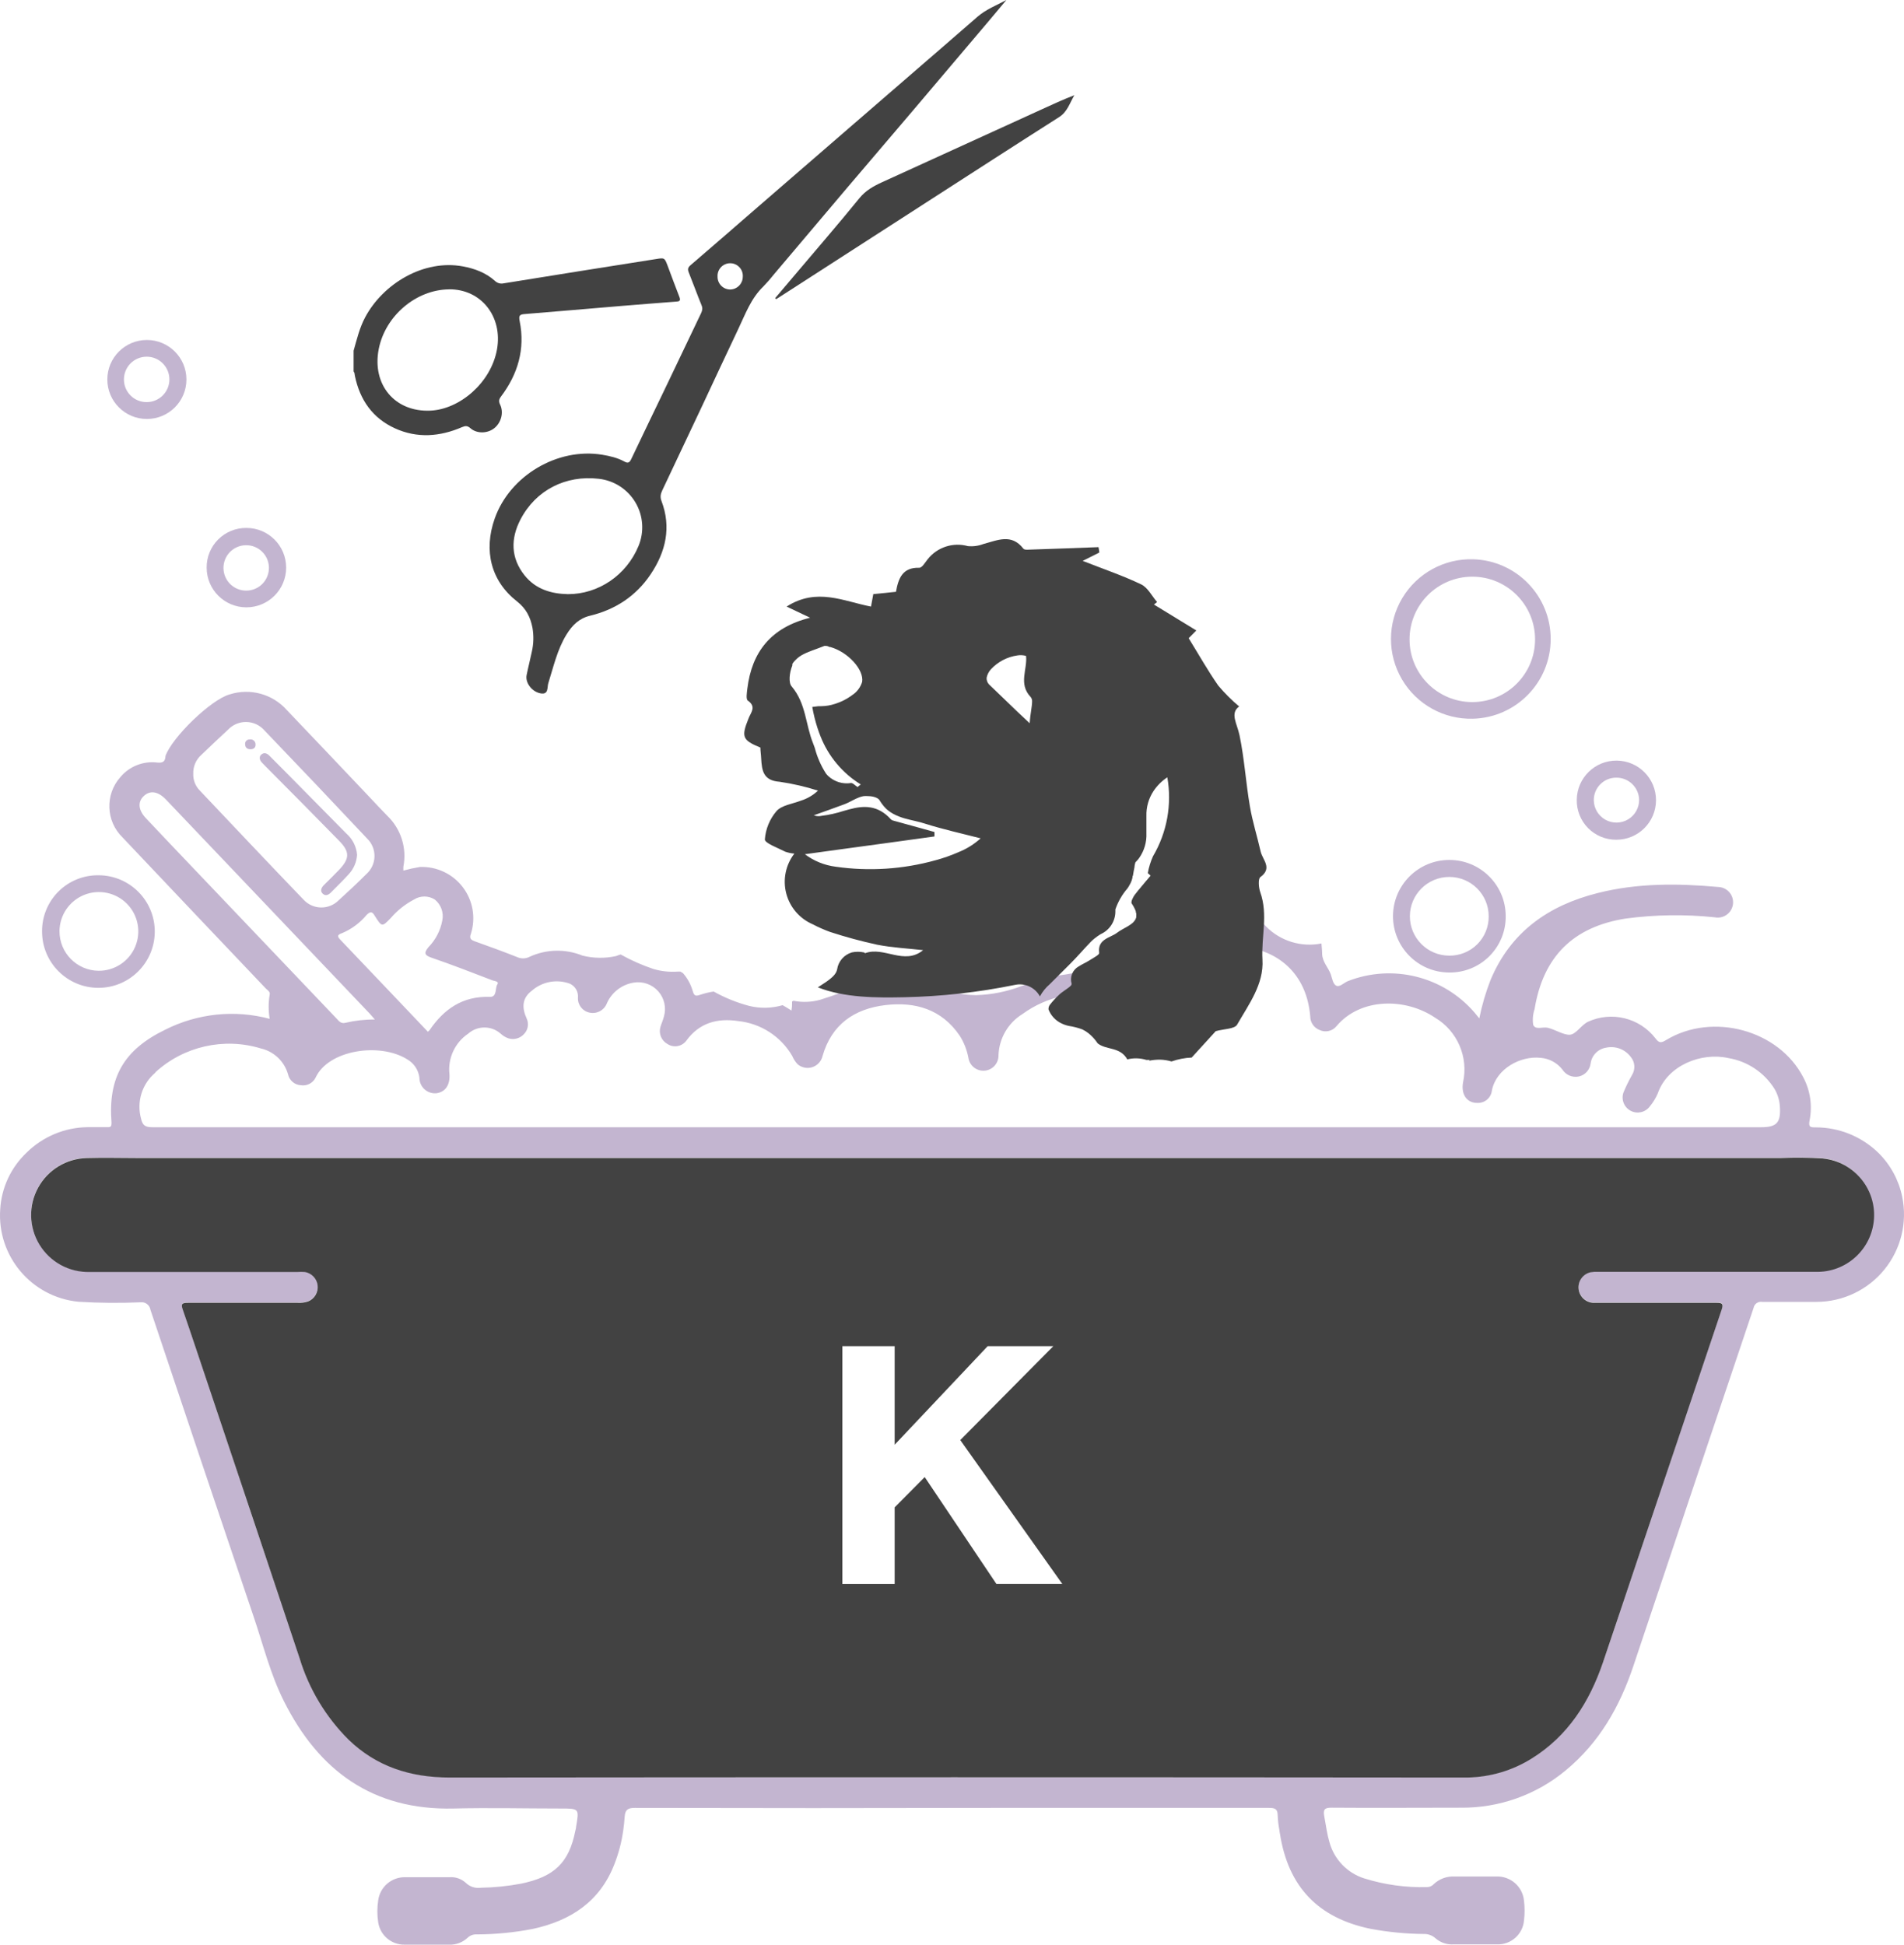 <?xml version="1.0" encoding="UTF-8"?>
<svg width="140px" height="143px" viewBox="0 0 140 143" version="1.1" xmlns="http://www.w3.org/2000/svg" xmlns:xlink="http://www.w3.org/1999/xlink">
    <title>Group Copy 2</title>
    <g id="Page-1" stroke="none" stroke-width="1" fill="none" fill-rule="evenodd">
        <g id="Group-Copy-2" fill-rule="nonzero">
            <g id="Group-2-Copy" transform="translate(0, 25)">
                <g id="_2mbKzt" fill="#C3B5D0">
                    <path d="M139.867,62.997 C139.616,61.779 139.012,60.662 138.128,59.785 C136.896,58.578 135.239,57.901 133.513,57.9 C133.129,57.9 132.959,57.9 133.057,57.388 C133.273,56.311 133.11,55.193 132.595,54.222 C130.801,50.744 125.929,49.407 122.503,51.482 C122.15,51.697 121.991,51.717 121.724,51.354 C120.557,49.844 118.501,49.338 116.765,50.134 C116.252,50.385 115.893,51.051 115.437,51.087 C114.981,51.123 114.37,50.713 113.801,50.575 C113.432,50.493 112.904,50.759 112.735,50.36 C112.677,49.971 112.712,49.574 112.837,49.202 C113.468,45.34 115.688,43.142 119.555,42.543 C121.714,42.256 123.9,42.225 126.067,42.451 C126.487,42.541 126.922,42.386 127.19,42.05 C127.457,41.713 127.509,41.255 127.326,40.867 C127.142,40.479 126.753,40.229 126.324,40.222 C123.355,39.956 120.401,39.93 117.483,40.668 C113.858,41.575 111.068,43.531 109.591,47.081 C109.238,47.992 108.963,48.931 108.771,49.888 L108.417,49.453 C106.118,46.787 102.384,45.862 99.104,47.148 C98.812,47.271 98.499,47.609 98.253,47.481 C98.007,47.353 97.961,46.969 97.853,46.651 C97.668,46.139 97.253,45.765 97.217,45.171 C97.217,44.904 97.186,44.658 97.166,44.377 C95.691,44.671 94.166,44.208 93.105,43.142 C93.033,43.06 92.956,42.983 92.879,42.906 L92.684,42.794 C92.382,42.702 92.079,42.625 91.771,42.563 C90.693,42.484 89.609,42.51 88.536,42.64 C87.12,42.84 85.726,43.171 84.372,43.629 C83.346,44.141 82.474,44.914 81.505,45.545 C80.167,46.42 78.751,46.636 77.239,46.8 C76.516,46.982 75.808,47.218 75.121,47.506 C74.049,47.918 72.915,48.145 71.767,48.178 C70.762,48.169 69.769,47.963 68.844,47.573 C68.048,47.267 67.226,47.036 66.388,46.882 C65.923,46.848 65.457,46.848 64.993,46.882 C64.522,46.981 64.057,47.111 63.603,47.271 C62.539,47.75 61.446,48.164 60.331,48.51 C59.686,48.696 59.005,48.724 58.347,48.592 L58.239,48.644 L58.239,48.797 C58.239,48.931 58.239,49.059 58.198,49.31 C57.983,49.171 57.762,49.038 57.547,48.915 C56.75,49.146 55.907,49.166 55.101,48.972 C54.184,48.731 53.302,48.374 52.475,47.911 C52.143,47.962 51.815,48.041 51.496,48.147 C51.199,48.249 51.045,48.27 50.942,47.896 C50.804,47.402 50.557,46.945 50.219,46.559 L50.029,46.446 L49.84,46.446 C49.238,46.489 48.634,46.425 48.055,46.257 C47.217,45.976 46.406,45.617 45.635,45.186 C45.522,45.222 45.409,45.258 45.296,45.304 C44.481,45.484 43.634,45.472 42.824,45.268 C41.574,44.76 40.169,44.792 38.943,45.355 C38.695,45.486 38.404,45.51 38.137,45.422 C37.076,45.002 35.999,44.602 34.922,44.223 C34.615,44.115 34.497,44.003 34.625,43.665 C34.996,42.493 34.774,41.214 34.028,40.236 C33.282,39.258 32.106,38.705 30.876,38.752 C30.467,38.819 30.061,38.908 29.661,39.018 C29.655,38.921 29.655,38.824 29.661,38.726 C29.929,37.355 29.478,35.941 28.466,34.977 C28.02,34.521 27.584,34.055 27.148,33.589 C25.133,31.468 23.123,29.337 21.102,27.226 C20.052,26.036 18.395,25.579 16.882,26.064 C15.508,26.443 12.631,29.239 12.164,30.602 C12.163,30.619 12.163,30.636 12.164,30.653 C12.133,31.037 11.918,31.109 11.559,31.073 C10.53,30.948 9.509,31.353 8.846,32.149 C7.709,33.436 7.783,35.389 9.016,36.585 C12.516,40.287 16.026,43.987 19.543,47.686 C19.666,47.814 19.882,47.921 19.83,48.137 C19.73,48.727 19.73,49.329 19.83,49.919 C17.255,49.232 14.516,49.519 12.138,50.723 C9.103,52.199 7.939,54.227 8.2,57.562 C8.2,57.828 8.149,57.89 7.913,57.885 C7.426,57.885 6.934,57.885 6.446,57.885 C4.755,57.904 3.137,58.582 1.939,59.775 C0.795,60.865 0.108,62.348 0.016,63.924 C-0.226,67.369 2.319,70.381 5.759,70.722 C7.279,70.815 8.802,70.829 10.323,70.763 C10.679,70.714 11.009,70.961 11.062,71.316 C13.574,78.829 16.101,86.342 18.641,93.855 C19.354,95.95 19.877,98.112 20.877,100.095 C23.441,105.217 27.42,108.127 33.353,107.988 C35.984,107.922 38.614,107.988 41.24,107.988 C42.589,107.988 42.589,107.988 42.358,109.336 C42.358,109.443 42.322,109.54 42.301,109.638 C41.835,111.974 40.763,113.003 38.327,113.51 C37.35,113.695 36.358,113.797 35.363,113.813 C34.954,113.874 34.54,113.739 34.245,113.449 C33.92,113.155 33.488,113.007 33.05,113.039 C31.963,113.039 30.871,113.039 29.784,113.039 C28.791,113.025 27.944,113.752 27.81,114.735 C27.725,115.273 27.725,115.821 27.81,116.359 C27.953,117.309 28.776,118.009 29.738,117.998 C30.825,117.998 31.912,117.998 33.004,117.998 C33.516,118.023 34.016,117.838 34.389,117.486 C34.565,117.318 34.803,117.231 35.045,117.245 C36.434,117.24 37.82,117.105 39.184,116.84 C41.958,116.236 44.101,114.842 45.168,112.102 C45.484,111.301 45.705,110.465 45.824,109.612 C45.876,109.279 45.906,108.936 45.932,108.588 C45.968,108.075 46.163,107.942 46.681,107.942 C55.429,107.963 64.179,107.963 72.931,107.942 C79.731,107.942 86.527,107.942 93.32,107.942 C93.73,107.942 93.935,108.014 93.946,108.454 C93.96,108.833 94.003,109.21 94.074,109.581 C94.074,109.669 94.105,109.761 94.115,109.848 C94.725,113.751 96.925,116.041 100.781,116.835 C102.072,117.076 103.381,117.203 104.694,117.214 C105.011,117.204 105.32,117.318 105.555,117.532 C105.913,117.844 106.379,118.004 106.853,117.977 C107.925,117.977 108.991,117.977 110.063,117.977 C111.09,118.02 111.968,117.248 112.058,116.225 C112.117,115.741 112.117,115.25 112.058,114.765 C111.958,113.721 111.055,112.939 110.006,112.988 C108.981,112.988 107.955,112.988 106.93,112.988 C106.379,112.963 105.841,113.16 105.437,113.536 C105.308,113.684 105.121,113.768 104.925,113.767 C103.361,113.809 101.802,113.593 100.309,113.126 C99.049,112.726 98.082,111.709 97.745,110.432 C97.665,110.154 97.6,109.872 97.551,109.587 C97.489,109.243 97.438,108.905 97.371,108.562 C97.279,108.05 97.402,107.922 97.925,107.927 C101.079,107.952 104.232,107.927 107.386,107.927 C110.212,107.962 112.958,106.989 115.129,105.181 C117.606,103.132 119.104,100.489 120.104,97.497 C123.04,88.724 125.985,79.951 128.939,71.178 C128.994,70.878 129.28,70.679 129.58,70.732 C130.913,70.732 132.252,70.732 133.58,70.732 C135.513,70.726 137.341,69.853 138.559,68.354 C139.778,66.855 140.258,64.888 139.867,62.997 Z M28.733,42.507 C29.21,41.952 29.788,41.491 30.435,41.149 C30.904,40.849 31.505,40.849 31.974,41.149 C32.429,41.519 32.641,42.112 32.522,42.686 C32.384,43.431 32.027,44.117 31.497,44.658 C31.143,45.099 31.23,45.247 31.738,45.427 C33.24,45.939 34.727,46.523 36.214,47.092 C36.358,47.148 36.727,47.158 36.563,47.399 C36.399,47.64 36.563,48.326 36.02,48.306 C34.025,48.234 32.64,49.197 31.574,50.77 C31.54,50.806 31.502,50.839 31.461,50.867 L28.753,48.019 C27.528,46.728 26.307,45.457 25.071,44.151 C24.815,43.885 24.733,43.757 25.174,43.608 C25.866,43.312 26.478,42.855 26.958,42.276 C27.225,42.015 27.364,42.01 27.558,42.348 C28.081,43.178 28.092,43.168 28.733,42.507 Z M14.81,30.505 C15.461,29.885 16.108,29.26 16.774,28.65 C17.124,28.283 17.613,28.08 18.12,28.091 C18.627,28.101 19.107,28.325 19.441,28.707 C21.971,31.343 24.488,33.995 26.994,36.662 C27.351,37.007 27.547,37.485 27.536,37.981 C27.526,38.476 27.309,38.945 26.938,39.275 C26.271,39.94 25.589,40.581 24.887,41.216 C24.543,41.556 24.076,41.741 23.593,41.731 C23.109,41.72 22.651,41.514 22.323,41.16 C19.759,38.496 17.231,35.812 14.687,33.127 C14.367,32.802 14.194,32.359 14.21,31.903 C14.19,31.371 14.41,30.857 14.81,30.505 Z M14.374,39.008 C13.157,37.734 11.944,36.455 10.733,35.171 C10.174,34.582 10.108,33.983 10.559,33.548 C11.01,33.112 11.585,33.168 12.174,33.763 L27.194,49.545 L27.564,49.97 C26.835,49.962 26.108,50.043 25.4,50.211 C25.066,50.298 24.923,50.083 24.748,49.899 L14.374,39.008 Z M11.41,53.864 C13.503,51.94 16.459,51.268 19.179,52.096 C20.137,52.317 20.9,53.038 21.174,53.981 C21.267,54.438 21.657,54.775 22.123,54.801 C22.567,54.872 23.006,54.646 23.205,54.243 C24.148,52.194 27.933,51.64 29.938,52.895 C30.435,53.179 30.77,53.68 30.84,54.248 C30.838,54.563 30.967,54.864 31.195,55.081 C31.423,55.299 31.731,55.412 32.045,55.395 C32.727,55.329 33.112,54.796 33.045,53.966 C32.924,52.799 33.457,51.661 34.43,51.005 C35.11,50.407 36.129,50.407 36.809,51.005 C36.974,51.16 37.17,51.279 37.384,51.354 C37.791,51.479 38.234,51.36 38.522,51.046 C38.823,50.744 38.905,50.287 38.727,49.899 C38.363,49.105 38.378,48.393 39.107,47.85 C39.874,47.176 40.95,46.979 41.907,47.337 C42.3,47.52 42.537,47.93 42.496,48.362 C42.468,48.891 42.833,49.36 43.353,49.463 C43.894,49.579 44.438,49.28 44.63,48.761 C44.99,47.96 45.73,47.394 46.599,47.255 C47.271,47.144 47.953,47.386 48.403,47.897 C48.854,48.407 49.009,49.114 48.814,49.766 C48.752,50.017 48.629,50.278 48.563,50.508 C48.416,50.996 48.63,51.521 49.076,51.768 C49.525,52.065 50.127,51.965 50.455,51.538 C51.419,50.206 52.747,49.853 54.28,50.083 C55.937,50.255 57.412,51.207 58.25,52.644 C58.344,52.869 58.478,53.076 58.644,53.254 C58.943,53.512 59.354,53.595 59.73,53.473 C60.105,53.352 60.39,53.043 60.48,52.66 C61.147,50.324 62.829,49.182 65.095,48.91 C67.29,48.649 69.239,49.207 70.567,51.159 C70.878,51.652 71.093,52.2 71.203,52.772 C71.282,53.356 71.803,53.776 72.39,53.732 C72.978,53.687 73.429,53.192 73.418,52.603 C73.46,51.36 74.122,50.219 75.182,49.566 C77.015,48.228 79.344,47.764 81.551,48.295 C82.154,48.435 82.722,48.698 83.218,49.069 C84.172,49.771 84.91,49.52 85.269,48.393 C86.055,45.985 88.381,44.42 90.91,44.597 C93.607,44.689 95.587,46.216 96.176,48.695 C96.255,49.032 96.31,49.374 96.34,49.719 C96.333,50.174 96.612,50.584 97.038,50.744 C97.468,50.944 97.979,50.823 98.274,50.452 C100.048,48.357 103.345,48.362 105.525,49.837 C107.162,50.817 107.988,52.734 107.576,54.596 C107.417,55.498 107.878,56.133 108.673,56.102 C109.202,56.105 109.646,55.706 109.699,55.18 C110.017,53.587 111.806,52.619 113.288,52.788 C113.915,52.838 114.491,53.149 114.878,53.643 C115.136,54.055 115.624,54.26 116.099,54.156 C116.553,54.051 116.894,53.675 116.955,53.213 C117.032,52.613 117.495,52.135 118.093,52.04 C118.773,51.892 119.478,52.152 119.898,52.706 C120.228,53.09 120.265,53.644 119.991,54.068 C119.76,54.476 119.555,54.896 119.375,55.329 C119.189,55.847 119.413,56.423 119.9,56.68 C120.387,56.938 120.99,56.798 121.314,56.353 C121.554,56.064 121.751,55.741 121.898,55.395 C122.611,53.346 125.088,52.358 127.078,52.803 C128.487,53.036 129.728,53.865 130.483,55.078 C130.711,55.466 130.844,55.903 130.872,56.353 C130.954,57.547 130.652,57.89 129.488,57.89 L70.516,57.89 L70.516,57.89 L46.337,57.89 C34.625,57.89 22.909,57.89 11.19,57.89 C10.677,57.89 10.477,57.746 10.369,57.25 C10.033,56.017 10.443,54.702 11.421,53.879 L11.41,53.864 Z M137.754,64.534 C137.633,66.779 135.759,68.529 133.508,68.499 C128.175,68.499 122.842,68.499 117.509,68.499 C117.322,68.488 117.134,68.499 116.95,68.529 C116.374,68.662 115.995,69.212 116.078,69.797 C116.161,70.381 116.678,70.805 117.268,70.773 C118.678,70.773 120.083,70.773 121.493,70.773 C123.073,70.773 124.647,70.773 126.226,70.773 C126.626,70.773 126.739,70.819 126.59,71.285 C124.597,77.159 122.62,83.036 120.657,88.917 C119.724,91.688 118.806,94.465 117.863,97.231 C116.868,100.146 115.299,102.646 112.601,104.305 C111.191,105.181 109.57,105.659 107.909,105.688 L107.289,105.688 C82.541,105.688 57.795,105.688 33.05,105.688 C30.184,105.688 27.697,104.884 25.62,102.897 C23.95,101.231 22.717,99.179 22.03,96.924 C19.812,90.275 17.59,83.631 15.364,76.992 C14.723,75.091 14.097,73.186 13.441,71.29 C13.277,70.829 13.405,70.778 13.831,70.778 C16.518,70.778 19.205,70.778 21.887,70.778 C22.151,70.796 22.416,70.761 22.666,70.676 C23.133,70.481 23.413,70 23.354,69.498 C23.294,68.997 22.909,68.595 22.41,68.514 C22.224,68.501 22.037,68.501 21.851,68.514 C16.761,68.514 11.672,68.514 6.585,68.514 C4.268,68.569 2.345,66.738 2.289,64.424 C2.235,62.109 4.068,60.189 6.385,60.134 C7.682,60.103 8.98,60.134 10.272,60.134 L42.096,60.134 C49.959,60.134 57.822,60.134 65.685,60.134 L89.787,60.134 L130.903,60.134 C131.952,60.087 133.003,60.098 134.052,60.164 C136.255,60.401 137.884,62.324 137.754,64.534 L137.754,64.534 Z" id="Shape"></path>
                    <path d="M108.304,27.851 C106.166,27.908 104.166,26.798 103.084,24.955 C102.002,23.112 102.009,20.827 103.103,18.99 C104.196,17.154 106.202,16.056 108.34,16.126 C111.514,16.229 114.031,18.834 114.021,22.006 C114.011,25.178 111.478,27.768 108.304,27.851 L108.304,27.851 Z M108.258,26.627 C110.807,26.627 112.873,24.563 112.873,22.017 C112.873,19.471 110.807,17.406 108.258,17.406 C105.709,17.406 103.643,19.471 103.643,22.017 C103.643,24.563 105.709,26.627 108.258,26.627 L108.258,26.627 Z" id="Shape"></path>
                    <path d="M7.272,39.362 C9.556,39.381 11.394,41.244 11.38,43.526 C11.365,45.808 9.505,47.648 7.221,47.64 C4.937,47.631 3.09,45.777 3.093,43.496 C3.083,42.389 3.521,41.326 4.308,40.547 C5.096,39.768 6.164,39.341 7.272,39.362 Z M7.246,46.385 C8.419,46.395 9.482,45.699 9.939,44.621 C10.397,43.542 10.159,42.295 9.337,41.46 C8.515,40.626 7.27,40.368 6.183,40.808 C5.097,41.248 4.383,42.299 4.375,43.47 C4.366,45.065 5.649,46.368 7.246,46.385 L7.246,46.385 Z" id="Shape"></path>
                    <path d="M106.54,46.513 C104.258,46.496 102.42,44.639 102.427,42.36 C102.435,40.081 104.286,38.237 106.567,38.235 C108.849,38.233 110.703,40.074 110.714,42.353 C110.731,43.463 110.296,44.533 109.509,45.317 C108.723,46.101 107.651,46.532 106.54,46.513 L106.54,46.513 Z M109.463,42.384 C109.466,40.785 108.171,39.487 106.571,39.485 C104.971,39.482 103.671,40.775 103.668,42.374 C103.665,43.972 104.96,45.27 106.56,45.273 C107.331,45.283 108.074,44.982 108.62,44.438 C109.166,43.895 109.47,43.154 109.463,42.384 L109.463,42.384 Z" id="Shape"></path>
                    <path d="M115.94,33.799 C115.962,32.196 117.277,30.914 118.881,30.93 C120.485,30.946 121.774,32.254 121.765,33.856 C121.755,35.459 120.451,36.752 118.847,36.749 C118.066,36.756 117.315,36.446 116.767,35.89 C116.219,35.334 115.92,34.579 115.94,33.799 L115.94,33.799 Z M117.191,33.85 C117.2,34.445 117.526,34.989 118.046,35.279 C118.567,35.568 119.202,35.558 119.713,35.253 C120.224,34.948 120.533,34.393 120.524,33.799 C120.496,32.895 119.752,32.179 118.847,32.185 C118.403,32.182 117.976,32.359 117.664,32.675 C117.352,32.992 117.181,33.421 117.191,33.865 L117.191,33.85 Z" id="Shape"></path>
                    <path d="M7.892,2.904 C7.892,1.3 9.194,0 10.8,0 C12.406,0 13.708,1.3 13.708,2.904 C13.708,4.509 12.406,5.809 10.8,5.809 C9.194,5.809 7.892,4.509 7.892,2.904 Z M10.785,4.569 C11.707,4.569 12.455,3.823 12.456,2.901 C12.457,1.979 11.711,1.231 10.788,1.229 C9.865,1.228 9.116,1.973 9.113,2.894 C9.109,3.339 9.283,3.767 9.598,4.081 C9.912,4.396 10.34,4.572 10.785,4.569 L10.785,4.569 Z" id="Shape"></path>
                    <path d="M18.123,13.821 C19.736,13.823 21.042,15.131 21.041,16.742 C21.04,18.353 19.732,19.659 18.119,19.66 C16.506,19.661 15.198,18.357 15.195,16.746 C15.186,15.967 15.492,15.219 16.043,14.668 C16.594,14.118 17.344,13.812 18.123,13.821 L18.123,13.821 Z M19.774,16.71 C19.746,15.793 18.982,15.07 18.064,15.092 C17.146,15.113 16.417,15.87 16.432,16.788 C16.446,17.705 17.199,18.439 18.118,18.431 C18.564,18.427 18.99,18.245 19.301,17.926 C19.612,17.606 19.782,17.176 19.774,16.73 L19.774,16.71 Z" id="Shape"></path>
                    <path d="M68.254,101.995 L31.979,101.995 C31.737,102.009 31.494,101.992 31.256,101.944 C30.964,101.869 30.766,101.598 30.783,101.297 C30.801,100.996 31.029,100.75 31.327,100.709 C31.478,100.699 31.628,100.699 31.779,100.709 C55.709,100.709 79.65,100.709 103.602,100.709 C106.905,100.788 110.04,99.26 112.012,96.611 C113.096,95.217 114.003,93.694 114.714,92.078 C116.206,88.758 117.191,85.249 118.416,81.833 C118.57,81.407 118.698,80.977 118.863,80.557 C118.91,80.38 119.034,80.234 119.2,80.158 C119.367,80.081 119.559,80.083 119.724,80.163 C119.89,80.215 120.024,80.337 120.091,80.497 C120.158,80.657 120.152,80.838 120.073,80.993 C118.534,85.254 117.386,89.66 115.355,93.737 C114.405,95.742 113.099,97.558 111.499,99.096 C109.434,101.032 106.69,102.081 103.858,102.015 L68.254,101.995 Z" id="Path"></path>
                    <path d="M30.169,70.804 C28.728,70.804 27.281,70.804 25.835,70.804 C25.513,70.84 25.191,70.74 24.945,70.53 C24.699,70.319 24.552,70.016 24.538,69.692 C24.514,69.402 24.61,69.114 24.804,68.897 C24.998,68.679 25.272,68.55 25.564,68.54 C28.64,68.54 31.7,68.54 34.743,68.54 C35.275,68.537 35.72,68.942 35.768,69.472 C35.877,70.032 35.535,70.582 34.984,70.732 C34.766,70.787 34.542,70.811 34.317,70.804 L30.169,70.804 Z" id="Path"></path>
                    <path d="M108.242,68.524 L112.186,68.524 C113.001,68.524 113.509,68.96 113.509,69.651 C113.504,69.985 113.357,70.302 113.105,70.521 C112.852,70.74 112.518,70.841 112.186,70.799 L104.299,70.799 C104.061,70.809 103.823,70.769 103.602,70.681 C103.129,70.446 102.877,69.92 102.991,69.405 C103.098,68.889 103.561,68.524 104.089,68.54 C105.478,68.54 106.868,68.54 108.258,68.54 L108.242,68.524 Z" id="Path"></path>
                    <path d="M127.744,62.951 L131.683,62.951 C132.072,62.951 132.395,63.059 132.467,63.499 C132.539,63.94 132.247,64.247 131.662,64.247 C130.221,64.247 128.775,64.247 127.329,64.247 L123.785,64.247 C123.206,64.247 122.903,64.011 122.929,63.586 C122.965,63.043 123.344,62.941 123.806,62.946 C125.139,62.956 126.431,62.951 127.744,62.951 Z" id="Path"></path>
                    <path d="M100.253,68.524 C100.885,68.513 101.406,69.015 101.417,69.646 C101.428,70.277 100.926,70.798 100.294,70.809 C99.663,70.804 99.149,70.302 99.13,69.672 C99.116,69.368 99.228,69.071 99.441,68.854 C99.654,68.636 99.948,68.517 100.253,68.524 L100.253,68.524 Z" id="Path"></path>
                    <path d="M121.309,77.192 C121.268,77.622 121.037,77.847 120.652,77.837 C120.472,77.855 120.292,77.791 120.164,77.663 C120.035,77.535 119.969,77.357 119.986,77.176 C119.973,77.004 120.037,76.835 120.16,76.714 C120.284,76.594 120.455,76.534 120.627,76.551 C120.803,76.543 120.975,76.606 121.103,76.727 C121.232,76.848 121.306,77.015 121.309,77.192 L121.309,77.192 Z" id="Path"></path>
                    <path d="M26.256,37.856 C26.224,38.382 26.012,38.88 25.656,39.269 C25.23,39.741 24.769,40.186 24.323,40.637 C24.148,40.811 23.933,40.909 23.728,40.714 C23.523,40.519 23.625,40.279 23.81,40.089 C24.184,39.72 24.559,39.351 24.923,38.972 C25.723,38.137 25.733,37.63 24.923,36.816 C23.138,34.992 21.347,33.179 19.548,31.376 C19.446,31.268 19.338,31.166 19.236,31.053 C19.133,30.94 19.01,30.694 19.189,30.51 C19.369,30.325 19.595,30.361 19.779,30.541 C20.292,31.053 20.759,31.519 21.246,32.016 C22.658,33.44 24.066,34.867 25.471,36.298 C25.925,36.696 26.206,37.255 26.256,37.856 L26.256,37.856 Z" id="Path"></path>
                    <path d="M18.41,30.095 C18.2,30.095 18.031,29.987 18.025,29.736 C18.012,29.643 18.04,29.548 18.104,29.477 C18.167,29.407 18.259,29.369 18.354,29.373 C18.466,29.352 18.582,29.384 18.667,29.46 C18.753,29.537 18.798,29.648 18.789,29.762 C18.795,29.967 18.656,30.1 18.41,30.095 Z" id="Path"></path>
                </g>
                <path d="M55.911,29.972 C55.911,30.228 55.957,30.484 55.968,30.766 C56.019,31.657 56.116,32.405 57.326,32.487 C58.283,32.627 59.226,32.844 60.147,33.138 C59.786,33.48 59.35,33.734 58.875,33.881 C58.265,34.116 57.485,34.208 57.096,34.644 C56.595,35.23 56.295,35.96 56.239,36.729 C56.239,37.005 57.198,37.348 57.742,37.63 C57.957,37.704 58.181,37.751 58.408,37.769 C57.767,38.601 57.547,39.683 57.812,40.699 C58.076,41.716 58.796,42.553 59.762,42.968 C60.175,43.184 60.601,43.373 61.039,43.531 C62.176,43.902 63.332,44.215 64.501,44.469 C65.598,44.684 66.726,44.74 67.875,44.868 C66.49,46.011 64.993,44.566 63.608,45.094 C63.608,45.094 63.547,45.037 63.516,45.032 C63.228,44.973 62.932,44.973 62.644,45.032 C62.065,45.201 61.638,45.691 61.552,46.287 C61.444,46.841 60.644,47.255 60.137,47.604 C62.111,48.382 64.46,48.372 66.511,48.331 C69.235,48.273 71.948,47.969 74.618,47.425 C75.354,47.262 76.108,47.607 76.464,48.27 C76.647,47.929 76.892,47.625 77.187,47.373 C77.7,46.861 78.213,46.349 78.726,45.837 C79.238,45.324 79.71,44.766 80.218,44.243 C80.305,44.156 80.398,44.074 80.495,43.998 C80.635,43.886 80.782,43.783 80.936,43.69 C81.599,43.393 82.021,42.731 82.013,42.005 C82.01,41.961 82.01,41.916 82.013,41.872 C82.207,41.308 82.506,40.787 82.895,40.335 L82.982,40.207 C83.038,40.115 83.084,40.028 83.131,39.94 C83.194,39.812 83.241,39.676 83.269,39.536 C83.269,39.485 83.269,39.433 83.305,39.382 L83.305,39.382 C83.341,39.187 83.366,38.988 83.413,38.793 C83.42,38.666 83.444,38.54 83.484,38.419 L83.51,38.383 L83.556,38.337 L83.659,38.224 L83.756,38.101 C84.134,37.567 84.324,36.922 84.295,36.268 C84.295,35.853 84.295,35.428 84.295,35.002 C84.276,34.358 84.455,33.724 84.807,33.184 C85.076,32.776 85.425,32.428 85.833,32.159 C86.183,34.16 85.809,36.219 84.777,37.968 C84.601,38.363 84.473,38.777 84.397,39.203 L84.505,39.3 L84.602,39.392 C84.325,39.72 84.043,40.048 83.772,40.381 L83.705,40.458 L83.428,40.811 C83.3,40.985 83.136,41.324 83.213,41.436 C83.306,41.57 83.386,41.713 83.454,41.861 C83.478,41.913 83.498,41.966 83.515,42.02 L83.515,42.02 C83.515,42.066 83.515,42.112 83.546,42.153 C83.554,42.227 83.554,42.3 83.546,42.374 L83.546,42.451 C83.408,43.009 82.602,43.224 82.131,43.593 C81.659,43.962 80.679,44.044 80.823,45.068 C80.821,45.117 80.796,45.163 80.756,45.191 L80.756,45.191 C80.72,45.227 80.681,45.26 80.638,45.288 C80.485,45.396 80.274,45.514 80.126,45.606 C79.864,45.775 79.562,45.903 79.31,46.067 C78.863,46.319 78.65,46.846 78.797,47.337 C78.802,47.385 78.785,47.432 78.751,47.465 L78.751,47.465 C78.577,47.67 78.074,47.932 77.828,48.193 C77.609,48.397 77.407,48.618 77.223,48.854 C77.133,48.955 77.087,49.087 77.095,49.223 C77.265,49.671 77.601,50.038 78.033,50.247 C78.212,50.336 78.402,50.402 78.597,50.442 C78.935,50.493 79.267,50.578 79.587,50.698 C79.754,50.778 79.91,50.878 80.054,50.995 C80.259,51.163 80.444,51.356 80.602,51.569 C80.638,51.62 80.674,51.666 80.71,51.722 C81.356,52.235 82.356,51.953 82.89,52.901 C83.353,52.786 83.839,52.8 84.295,52.941 L84.551,52.941 L84.474,53.003 C84.747,52.945 85.026,52.918 85.305,52.921 C85.588,52.928 85.869,52.973 86.141,53.054 C86.618,52.886 87.117,52.789 87.623,52.767 L89.392,50.826 C89.987,50.657 90.782,50.672 90.966,50.344 C91.817,48.854 92.935,47.384 92.828,45.57 C92.73,43.921 93.253,42.256 92.669,40.617 C92.546,40.273 92.499,39.638 92.669,39.5 C93.592,38.834 92.833,38.23 92.694,37.615 C92.443,36.508 92.094,35.417 91.905,34.301 C91.607,32.564 91.5,30.792 91.141,29.065 C90.966,28.215 90.417,27.447 91.115,26.95 C90.559,26.483 90.044,25.968 89.577,25.413 C88.818,24.327 88.161,23.159 87.402,21.93 L87.966,21.361 L84.848,19.455 L85.079,19.271 C84.695,18.825 84.392,18.2 83.905,17.97 C82.546,17.319 81.105,16.833 79.608,16.244 L80.828,15.634 C80.828,15.501 80.792,15.368 80.772,15.234 C79.151,15.296 77.526,15.357 75.9,15.409 C75.68,15.409 75.336,15.465 75.249,15.347 C74.372,14.21 73.346,14.732 72.321,14.999 C71.954,15.142 71.559,15.196 71.167,15.158 C70.081,14.857 68.92,15.234 68.218,16.116 C68.029,16.351 67.798,16.756 67.593,16.751 C66.352,16.71 66.054,17.545 65.88,18.518 L64.213,18.687 L64.044,19.604 C62.034,19.22 60.065,18.18 57.839,19.604 L59.567,20.424 C56.685,21.141 55.28,22.944 54.952,25.638 C54.916,25.941 54.839,26.422 54.988,26.519 C55.639,26.975 55.209,27.39 55.039,27.831 C54.491,29.188 54.588,29.429 55.911,29.972 Z M72.859,24.219 C73.374,23.662 74.066,23.3 74.818,23.195 C75.027,23.162 75.24,23.174 75.444,23.231 C75.557,24.225 74.864,25.28 75.782,26.253 C75.857,26.343 75.895,26.459 75.89,26.576 C75.89,26.96 75.746,27.554 75.71,28.184 L75.495,27.979 C74.982,27.508 74.541,27.078 74.116,26.668 C73.69,26.258 73.172,25.766 72.721,25.326 C72.658,25.26 72.611,25.182 72.582,25.095 C72.551,25.014 72.539,24.926 72.546,24.839 C72.592,24.608 72.7,24.393 72.859,24.219 L72.859,24.219 Z M63.839,33.542 C64.193,33.542 64.577,33.665 64.68,33.855 L64.726,33.932 L64.834,34.091 C64.934,34.232 65.048,34.364 65.172,34.485 L65.172,34.485 C65.374,34.667 65.603,34.817 65.849,34.931 L65.906,34.956 C66.046,35.021 66.19,35.077 66.336,35.125 L66.541,35.187 L66.541,35.187 C67.054,35.33 67.567,35.417 68.049,35.576 C68.706,35.786 69.377,35.96 70.054,36.134 C70.731,36.309 71.413,36.467 72.105,36.647 C71.622,37.084 71.065,37.431 70.459,37.671 C69.921,37.907 69.365,38.102 68.798,38.255 C66.405,38.924 63.898,39.086 61.439,38.732 C60.62,38.627 59.842,38.311 59.183,37.815 L61.639,37.477 L62.844,37.313 L65.213,36.99 L68.711,36.508 C68.711,36.452 68.711,36.396 68.711,36.339 L68.711,36.181 L67.813,35.93 L65.731,35.356 C65.655,35.343 65.582,35.312 65.521,35.264 C64.536,34.162 63.47,34.239 62.444,34.516 L62.039,34.628 C61.51,34.8 60.966,34.922 60.414,34.992 C60.231,35.035 60.041,35.024 59.865,34.961 L59.819,34.961 L60.044,34.879 C60.649,34.664 61.255,34.449 61.86,34.224 L62.126,34.126 L62.28,34.06 C62.572,33.927 62.86,33.752 63.157,33.64 L63.244,33.609 C63.329,33.58 63.417,33.557 63.506,33.542 C63.617,33.533 63.728,33.533 63.839,33.542 Z M58.26,23.933 C58.26,23.933 58.26,23.892 58.26,23.876 L58.26,23.82 C58.32,23.722 58.393,23.633 58.475,23.553 C58.656,23.361 58.872,23.205 59.111,23.092 C59.226,23.033 59.344,22.98 59.465,22.934 L59.716,22.836 L60.09,22.698 L60.28,22.626 L60.614,22.498 C60.645,22.49 60.679,22.49 60.711,22.498 L60.762,22.498 C60.844,22.498 60.931,22.555 61.008,22.58 L61.06,22.58 C62.362,22.949 63.536,24.25 63.393,25.141 C63.272,25.542 63.012,25.887 62.66,26.115 L62.526,26.212 L62.526,26.212 C62.21,26.429 61.865,26.602 61.501,26.724 L61.378,26.765 C61.061,26.868 60.731,26.924 60.398,26.929 C60.328,26.925 60.258,26.925 60.188,26.929 L59.726,26.986 C59.817,27.506 59.943,28.02 60.106,28.522 C60.173,28.732 60.249,28.937 60.326,29.132 C60.902,30.605 61.942,31.852 63.29,32.682 L63.054,32.876 L62.937,32.789 C62.87,32.738 62.803,32.677 62.737,32.636 L62.68,32.605 L62.608,32.579 L62.578,32.579 C61.969,32.676 61.351,32.487 60.901,32.067 C60.839,32.009 60.782,31.945 60.731,31.878 C60.36,31.298 60.083,30.664 59.911,29.998 L59.788,29.665 C59.229,28.297 59.275,26.74 58.219,25.485 C57.962,25.213 58.044,24.46 58.26,23.933 Z" id="Shape" fill="#424242"></path>
                <path d="M134.067,60.185 C133.019,60.118 131.968,60.108 130.918,60.154 L89.802,60.154 L65.701,60.154 C57.838,60.154 49.975,60.154 42.112,60.154 L10.272,60.154 C8.98,60.154 7.682,60.118 6.385,60.154 C4.886,60.19 3.52,61.021 2.802,62.336 C2.084,63.65 2.122,65.247 2.902,66.526 C3.682,67.805 5.086,68.57 6.585,68.535 C11.672,68.535 16.761,68.535 21.851,68.535 C22.037,68.522 22.224,68.522 22.41,68.535 C22.909,68.615 23.294,69.017 23.354,69.519 C23.413,70.021 23.133,70.501 22.666,70.696 C22.416,70.781 22.151,70.816 21.887,70.799 C19.205,70.799 16.518,70.799 13.831,70.799 C13.405,70.799 13.277,70.855 13.441,71.311 C14.097,73.206 14.723,75.112 15.364,77.012 C17.593,83.655 19.815,90.298 22.03,96.944 C22.717,99.2 23.95,101.251 25.62,102.917 C27.671,104.905 30.184,105.709 33.05,105.709 C57.795,105.685 82.541,105.685 107.289,105.709 L107.909,105.709 C109.57,105.68 111.191,105.202 112.601,104.326 C115.288,102.666 116.868,100.166 117.863,97.251 C118.806,94.485 119.724,91.709 120.657,88.938 C122.633,83.06 124.611,77.185 126.59,71.311 C126.739,70.865 126.626,70.799 126.226,70.799 C124.647,70.799 123.073,70.799 121.493,70.799 C120.083,70.799 118.678,70.799 117.268,70.799 C116.678,70.831 116.161,70.407 116.078,69.823 C115.995,69.238 116.374,68.688 116.95,68.555 C117.134,68.524 117.322,68.514 117.509,68.524 C122.842,68.524 128.175,68.524 133.508,68.524 C135.752,68.583 137.643,66.862 137.793,64.625 C137.943,62.388 136.299,60.431 134.067,60.19 L134.067,60.185 Z M73.264,91.473 L67.993,83.615 L65.783,85.844 L65.783,91.478 L61.937,91.478 L61.937,73.99 L65.783,73.99 L65.783,81.238 L72.623,73.99 L77.449,73.99 L70.608,80.895 L78.11,91.473 L73.264,91.473 Z" id="Shape" fill="#424242"></path>
            </g>
            <g id="Group-10" transform="translate(26, 0)" fill="#424242">
                <path d="M0,25.791 C0.238,24.957 0.433,24.113 0.848,23.336 C2.171,20.852 5.166,19.054 8.035,19.589 C8.897,19.75 9.711,20.047 10.386,20.648 C10.554,20.815 10.791,20.886 11.02,20.838 C14.76,20.233 18.501,19.637 22.243,19.048 C22.861,18.95 22.865,18.949 23.095,19.556 C23.384,20.318 23.658,21.085 23.958,21.842 C24.081,22.152 23.915,22.166 23.7,22.18 C22.382,22.283 21.063,22.383 19.745,22.493 C17.356,22.692 14.97,22.902 12.58,23.094 C12.22,23.123 12.126,23.194 12.211,23.613 C12.624,25.675 12.078,27.514 10.839,29.158 C10.685,29.363 10.656,29.509 10.774,29.755 C11.051,30.329 10.857,31.063 10.36,31.474 C9.864,31.884 9.068,31.908 8.593,31.491 C8.375,31.3 8.225,31.304 7.978,31.407 C6.348,32.111 4.685,32.245 3.044,31.499 C1.404,30.753 0.458,29.414 0.093,27.628 C0.07,27.519 0.083,27.399 0,27.314 L0,25.791 Z M7.009,21.278 C4.593,21.303 2.331,23.225 1.85,25.658 C1.331,28.289 3.034,30.314 5.65,30.196 C7.801,30.096 10.1,28.153 10.543,25.695 C10.975,23.291 9.385,21.25 7.009,21.274 L7.009,21.278 Z" id="Shape"></path>
                <path d="M48,0 C47.552,0.534 47.105,1.069 46.655,1.605 C44.817,3.772 42.98,5.94 41.144,8.11 C39.514,10.029 37.875,11.941 36.246,13.861 C34.472,15.952 32.701,18.046 30.934,20.143 C30.682,20.464 30.413,20.771 30.129,21.065 C29.216,21.941 28.803,23.106 28.279,24.204 C27.39,26.07 26.523,27.946 25.644,29.817 C24.662,31.903 23.678,33.987 22.691,36.071 C22.57,36.324 22.531,36.558 22.636,36.831 C23.378,38.778 22.953,40.575 21.837,42.238 C20.765,43.832 19.241,44.831 17.376,45.279 C16.57,45.475 16.068,45.988 15.655,46.659 C14.972,47.768 14.701,49.024 14.316,50.241 C14.222,50.539 14.354,51.09 13.759,50.988 C13.113,50.877 12.611,50.202 12.721,49.649 C12.836,49.07 12.987,48.498 13.106,47.92 C13.238,47.341 13.253,46.742 13.151,46.157 C13.001,45.387 12.688,44.75 12.013,44.222 C10.095,42.722 9.541,40.483 10.38,38.119 C11.493,34.979 14.984,32.902 18.273,33.438 C18.841,33.531 19.408,33.663 19.921,33.945 C20.153,34.071 20.281,34.039 20.404,33.78 C21.251,31.988 22.121,30.206 22.977,28.417 C23.834,26.629 24.681,24.838 25.54,23.052 C25.637,22.85 25.679,22.681 25.588,22.456 C25.258,21.648 24.964,20.828 24.638,20.02 C24.553,19.8 24.582,19.672 24.762,19.513 C26.416,18.09 28.066,16.663 29.71,15.23 L36.412,9.428 C38.668,7.479 40.923,5.528 43.175,3.576 C44.078,2.792 44.981,2.008 45.884,1.223 C46.506,0.688 47.271,0.391 48,0 Z M15.758,43.691 C18.004,43.696 20.062,42.294 20.946,40.158 C21.382,39.115 21.301,37.928 20.727,36.954 C20.153,35.98 19.153,35.332 18.027,35.207 C15.598,34.925 13.4,36.033 12.271,38.199 C11.542,39.601 11.545,41.025 12.575,42.313 C13.38,43.318 14.509,43.665 15.758,43.691 Z M28.616,20.377 C28.651,20.028 28.486,19.689 28.189,19.501 C27.893,19.313 27.515,19.308 27.213,19.487 C26.912,19.667 26.737,20 26.761,20.35 C26.759,20.599 26.857,20.839 27.033,21.015 C27.209,21.191 27.449,21.29 27.699,21.288 C28.199,21.277 28.602,20.876 28.616,20.377 L28.616,20.377 Z" id="Shape"></path>
                <path d="M31,21.92 C31.452,21.386 31.905,20.852 32.357,20.319 C33.968,18.411 35.609,16.522 37.184,14.582 C37.656,14 38.24,13.681 38.881,13.389 C42.782,11.609 46.683,9.829 50.585,8.048 C51.378,7.686 52.167,7.319 53,7 C52.656,7.57 52.491,8.221 51.872,8.613 C48.61,10.689 45.364,12.789 42.114,14.883 C38.721,17.068 35.329,19.255 31.936,21.444 L31.07,22 C31.049,21.974 31.026,21.947 31,21.92 Z" id="Path"></path>
            </g>
        </g>
    </g>
</svg>